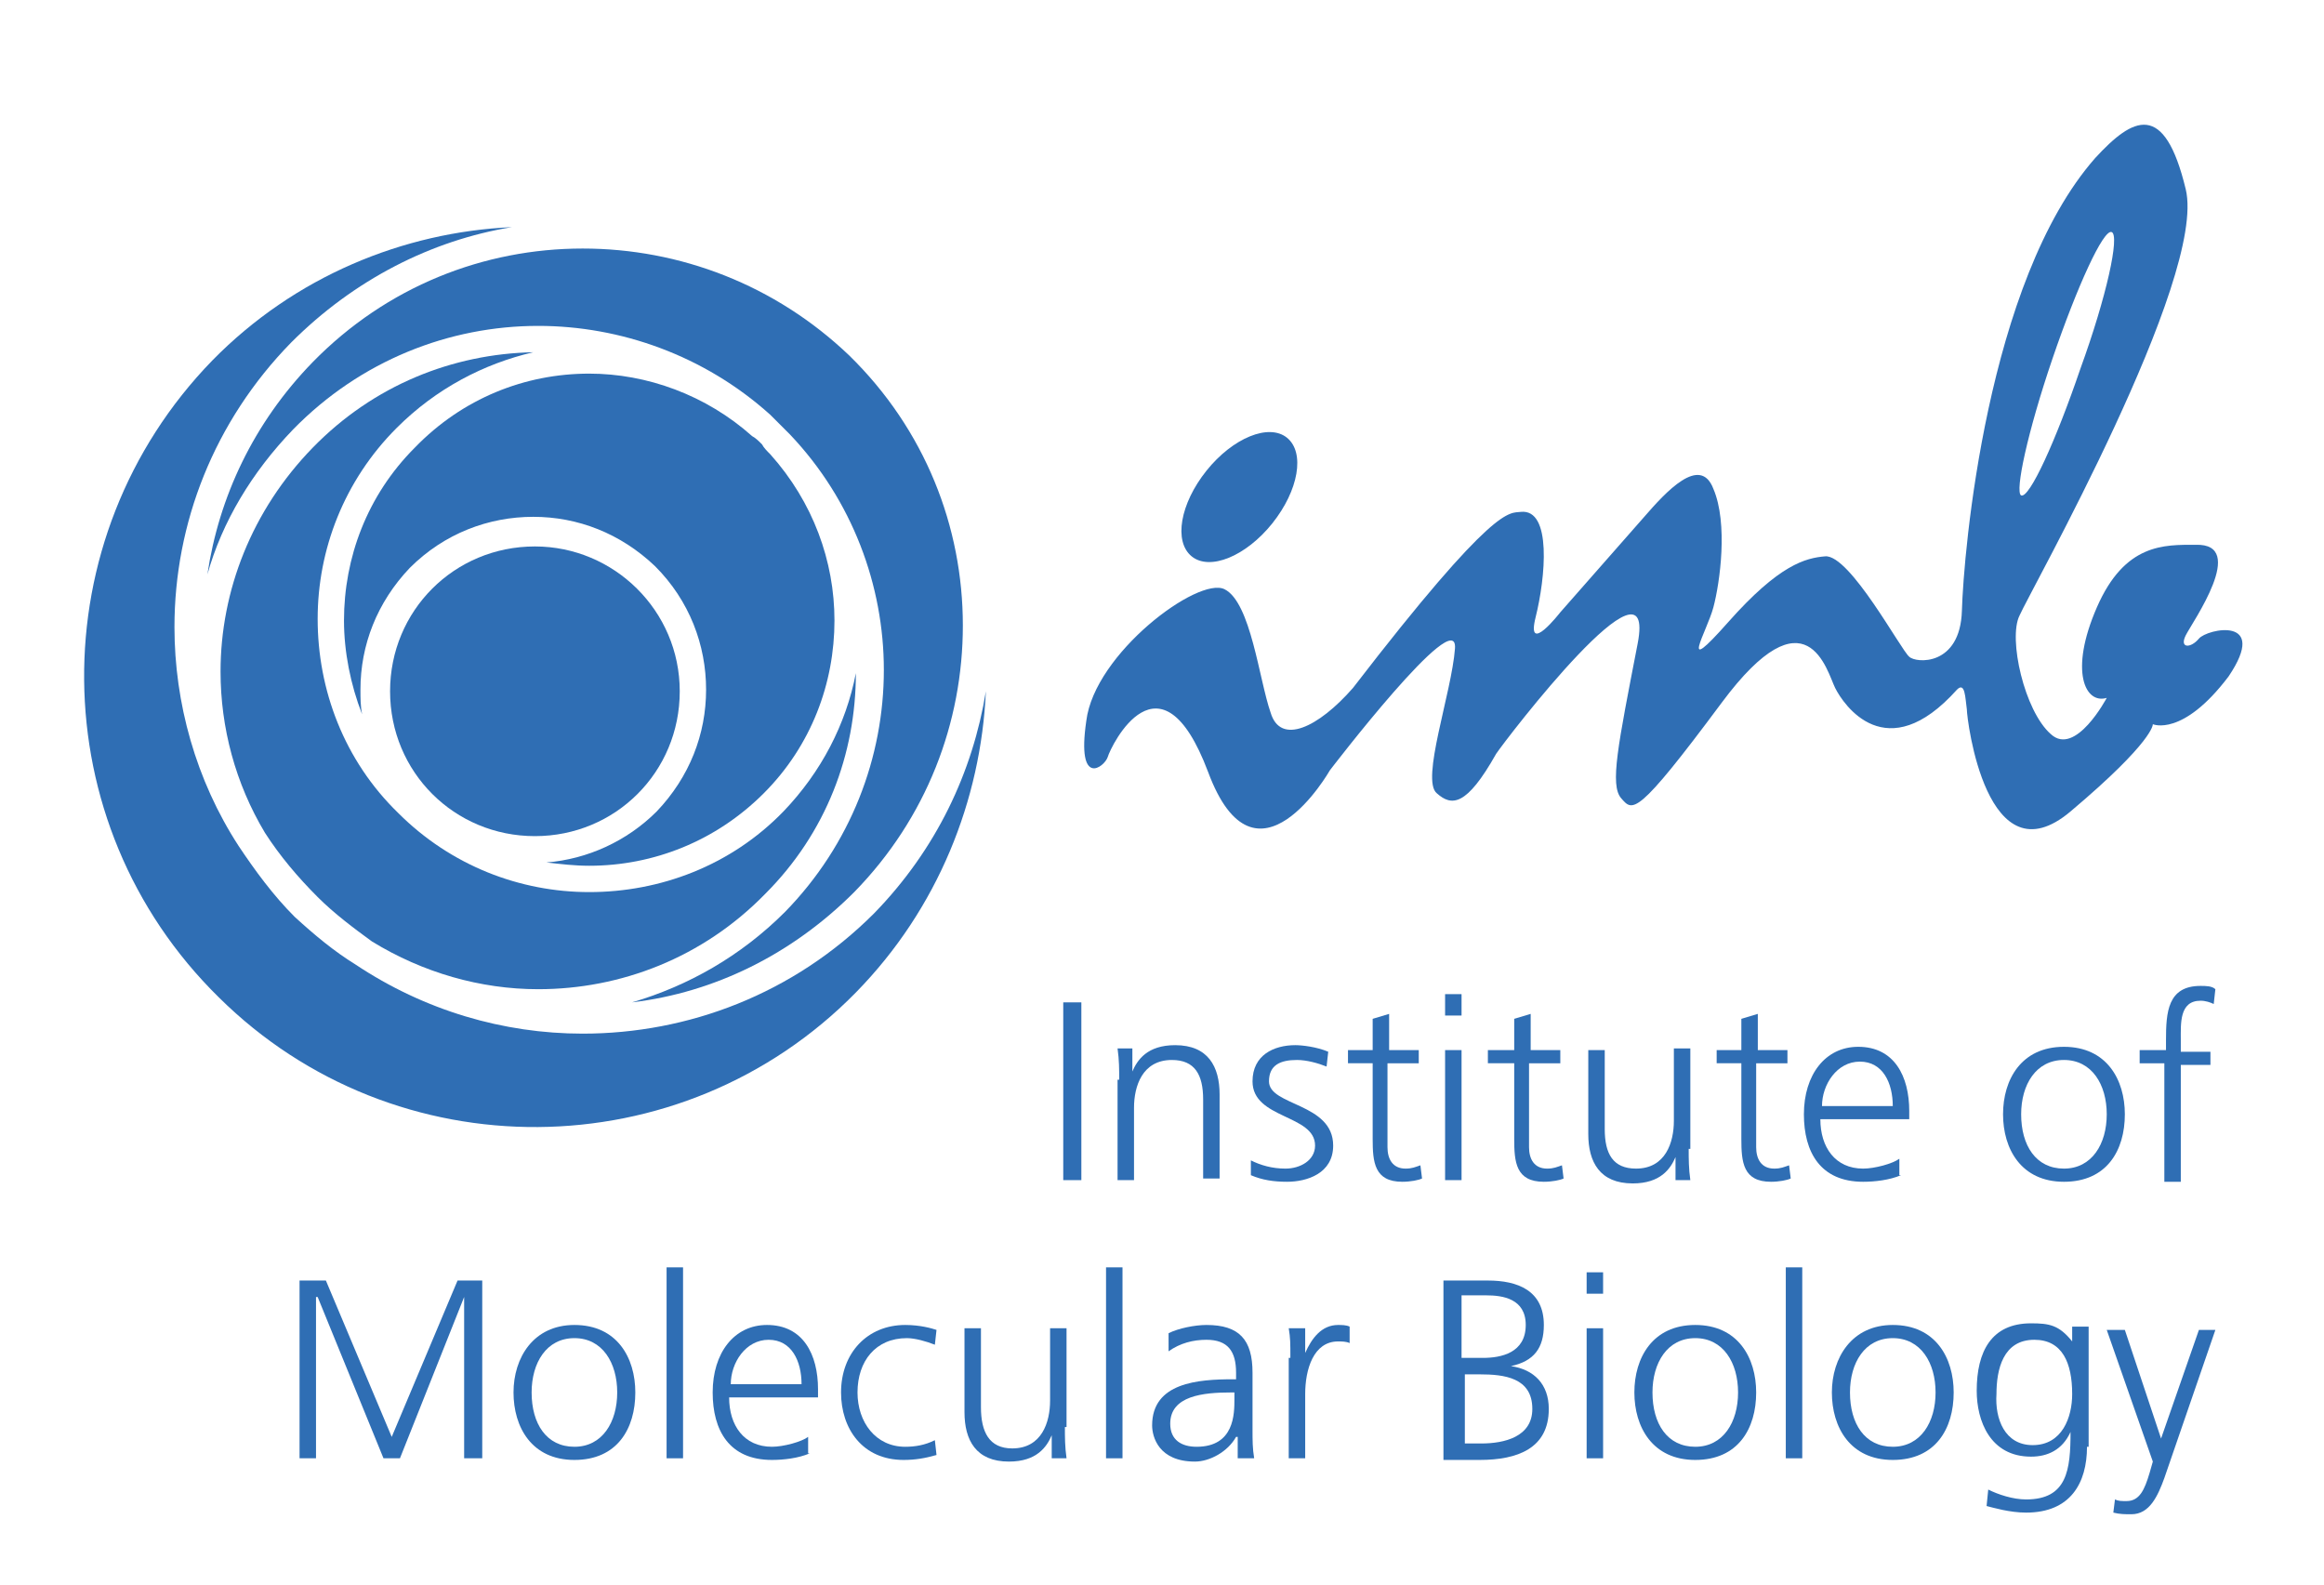 <svg xmlns="http://www.w3.org/2000/svg" viewBox="0 0 141.2 96.3" id="imb_logo">

<g>
	<g>
		<path fill="#2f6eb4" d="M77.3,31.8c1.6-2,2-4.3,0.9-5.2c-1.1-0.9-3.3,0-4.9,2c-1.6,2-2,4.3-0.9,5.2C73.5,34.7,75.7,33.8,77.3,31.8"></path>
		<path fill="#2f6eb4" d="M124.7,21.8c1.5-4.4,3.1-7.9,3.6-7.7c0.5,0.2-0.3,3.9-1.9,8.3c-1.5,4.4-3.1,7.9-3.6,7.7    C122.4,29.9,123.2,26.2,124.7,21.8 M133.6,38.8c-0.5,0.6-1.2,0.6-0.8-0.2c0.4-0.8,3.8-5.6,0.6-5.5c-1.9,0-4.3-0.1-6,3.8    c-1.7,3.9-0.7,5.9,0.6,5.5c0,0-1.9,3.6-3.4,2.2c-1.6-1.4-2.6-5.8-1.9-7.2c0.6-1.4,11.4-20.5,10.1-25.9c-1.3-5.4-3.2-4.4-5.5-1.9    c-6.6,7.5-8,24-8.1,27.5c-0.1,3.4-2.8,3.2-3.2,2.8c-0.5-0.4-3.6-6.2-5.1-6.1c-1.2,0.1-2.8,0.5-5.9,4c-3.1,3.5-1.3,0.6-0.9-0.9    c0.4-1.5,0.9-5.1,0-7.2c-0.8-2.1-2.9,0.2-4.2,1.7c-1.4,1.6-5.1,5.8-5.1,5.8s-2.1,2.7-1.5,0.3c0.6-2.4,1-6.6-0.9-6.4    c-0.7,0.1-1.5-0.6-10.2,10.7c-2.1,2.4-4.4,3.5-5,1.5c-0.7-2-1.2-6.7-2.8-7.5c-1.6-0.8-7.9,3.9-8.4,8c-0.6,4.1,1.1,2.8,1.3,2.2    c0.2-0.7,3.2-6.8,6.1,0.9c2.9,7.8,7.4-0.1,7.4-0.1s7.8-10.2,7.6-7.4c-0.2,2.7-2.1,8-1.1,8.8c0.9,0.8,1.8,0.8,3.6-2.4    c0.6-0.9,9.8-12.9,8.6-6.7c-1.2,6.2-1.7,8.6-1,9.4c0.7,0.8,0.9,1.2,6.1-5.8c5.2-7,6.4-1.9,6.9-0.9c0.5,1,3.1,4.9,7.4,0.1    c0.5-0.5,0.5,0.5,0.6,1.2c0,0.6,1.2,10.5,6.3,6.2c5.1-4.3,5-5.3,5-5.3s1.8,0.8,4.6-2.9C137.9,37.4,134.1,38.2,133.6,38.8"></path>
		<path fill="#2f6eb4" d="M52,40.9c-0.6,3.1-2.1,6-4.4,8.4c-3.2,3.3-7.5,4.9-11.8,4.9h0c-4.2,0-8.4-1.6-11.6-4.8    c-3.3-3.2-4.9-7.5-4.9-11.8c0-4.2,1.6-8.4,4.8-11.6c2.4-2.4,5.3-3.9,8.3-4.6c-4.9,0.1-9.7,2-13.4,5.8c-3.7,3.8-5.6,8.7-5.6,13.6    c0,3.4,0.9,6.8,2.7,9.8c0.9,1.4,2,2.7,3.2,3.9l-0.1,0.1h0l0.1-0.1c1,1,2.2,1.9,3.3,2.7c3.1,1.9,6.6,2.9,10.1,2.9    c5,0,10-1.9,13.8-5.8C50.2,50.6,52,45.8,52,40.9"></path>
		<path fill="#2f6eb4" d="M33.2,52.4c0.9,0.1,1.7,0.2,2.6,0.2c3.9,0,7.7-1.5,10.6-4.4c2.9-2.9,4.3-6.7,4.3-10.5c0-3.6-1.3-7.2-3.9-10.1    c-0.2-0.2-0.4-0.4-0.5-0.6c-0.2-0.2-0.4-0.4-0.6-0.5c-2.8-2.5-6.4-3.8-9.9-3.8c-3.9,0-7.7,1.5-10.6,4.5c-2.9,2.9-4.3,6.7-4.3,10.5    c0,1.9,0.4,3.9,1.1,5.7c-0.1-0.5-0.1-1-0.1-1.5c0-2.7,1-5.3,3-7.4c2.1-2.1,4.8-3.1,7.5-3.1c2.7,0,5.3,1,7.4,3    c2.1,2.1,3.1,4.8,3.1,7.5c0,2.7-1,5.3-3,7.4C38.1,51.1,35.7,52.2,33.2,52.4"></path>
		<path fill="#2f6eb4" d="M35.4,15.1c-6,0-11.9,2.3-16.4,6.9c-3.6,3.7-5.7,8.2-6.4,12.9c0.9-3.2,2.7-6.2,5.2-8.8    c4.1-4.2,9.5-6.3,14.9-6.3c5,0,10.1,1.8,14.1,5.4c0.2,0.2,0.4,0.4,0.6,0.6c0.2,0.2,0.4,0.4,0.6,0.6c3.8,4,5.7,9.2,5.7,14.3    c0,5.3-2,10.6-6,14.7c-2.7,2.7-5.9,4.5-9.3,5.5c5-0.6,9.7-2.9,13.5-6.7c4.4-4.5,6.6-10.3,6.6-16.2c0-6-2.3-11.9-6.9-16.4    C47.1,17.3,41.3,15.1,35.4,15.1"></path>
		<path fill="#2f6eb4" d="M35.4,62.8L35.4,62.8c-4.8,0-9.6-1.4-13.8-4.2c-1.3-0.8-2.5-1.8-3.7-2.9c-1.3-1.3-2.4-2.8-3.4-4.3    c-2.6-4-3.9-8.7-3.9-13.3c0-6.3,2.4-12.5,7.1-17.3c3.8-3.8,8.5-6.2,13.4-7c-6.6,0.3-13.2,3-18.2,8.1C2.4,32.7,2.5,50,13.3,60.6    C24,71.2,41.4,71.1,52,60.3c5-5.1,7.6-11.7,7.9-18.3c-0.8,4.9-3,9.6-6.8,13.5C48.2,60.4,41.8,62.8,35.4,62.8"></path>
		<path fill="#2f6eb4" d="M41.3,42c0,4.9-3.9,8.8-8.8,8.8c-4.9,0-8.8-3.9-8.8-8.8c0-4.9,3.9-8.8,8.8-8.8C37.3,33.2,41.3,37.1,41.3,42"></path>
	</g>
	<rect x="64.6" y="60.9" fill="#2f6eb4" width="1.1" height="10.8"></rect>
	<g>
		<path fill="#2f6eb4" d="M68,65.6c0-0.6,0-1.2-0.1-1.9h0.9v1.4h0c0.3-0.7,0.9-1.6,2.6-1.6c2,0,2.7,1.3,2.7,3v5.1h-1v-4.8    c0-1.5-0.5-2.4-1.9-2.4c-1.8,0-2.3,1.6-2.3,2.9v4.4h-1V65.6z"></path>
		<path fill="#2f6eb4" d="M76,70.5c0.6,0.3,1.3,0.5,2.1,0.5c0.9,0,1.8-0.5,1.8-1.4c0-1.9-3.8-1.6-3.8-3.9c0-1.6,1.3-2.2,2.6-2.2    c0.4,0,1.3,0.1,2,0.4l-0.1,0.9c-0.5-0.2-1.2-0.4-1.8-0.4c-1,0-1.7,0.3-1.7,1.3c0,1.5,3.9,1.3,3.9,3.9c0,1.7-1.6,2.2-2.8,2.2    c-0.8,0-1.5-0.1-2.2-0.4L76,70.5z"></path>
		<path fill="#2f6eb4" d="M86.1,64.6h-1.8v5.1c0,0.7,0.3,1.3,1.1,1.3c0.4,0,0.6-0.1,0.9-0.2l0.1,0.8c-0.2,0.1-0.7,0.2-1.2,0.2    c-1.7,0-1.8-1.2-1.8-2.6v-4.6h-1.5v-0.8h1.5v-1.9l1-0.3v2.2h1.8V64.6z"></path>
	</g>
	<path fill="#2f6eb4" d="M87.8,63.8h1v7.9h-1V63.8z M88.8,61.7h-1v-1.3h1V61.7z"></path>
	<g>
		<path fill="#2f6eb4" d="M94.7,64.6h-1.8v5.1c0,0.7,0.3,1.3,1.1,1.3c0.4,0,0.6-0.1,0.9-0.2l0.1,0.8c-0.2,0.1-0.7,0.2-1.2,0.2    c-1.7,0-1.8-1.2-1.8-2.6v-4.6h-1.6v-0.8h1.6v-1.9l1-0.3v2.2h1.8V64.6z"></path>
		<path fill="#2f6eb4" d="M102.6,69.8c0,0.6,0,1.2,0.1,1.9h-0.9v-1.4h0c-0.3,0.7-0.9,1.6-2.6,1.6c-2,0-2.7-1.3-2.7-3v-5.1h1v4.8    c0,1.5,0.5,2.4,1.9,2.4c1.8,0,2.3-1.6,2.3-2.9v-4.4h1V69.8z"></path>
		<path fill="#2f6eb4" d="M108.5,64.6h-1.8v5.1c0,0.7,0.3,1.3,1.1,1.3c0.4,0,0.6-0.1,0.9-0.2l0.1,0.8c-0.2,0.1-0.7,0.2-1.2,0.2    c-1.7,0-1.8-1.2-1.8-2.6v-4.6h-1.5v-0.8h1.5v-1.9l1-0.3v2.2h1.8V64.6z"></path>
		<path fill="#2f6eb4" d="M115,67.2c0-1.4-0.6-2.7-2-2.7c-1.4,0-2.3,1.4-2.3,2.7H115z M115.5,71.4c-0.7,0.3-1.6,0.4-2.3,0.4    c-2.6,0-3.6-1.8-3.6-4.1c0-2.4,1.3-4.1,3.3-4.1c2.2,0,3.1,1.8,3.1,3.9V68h-5.4c0,1.7,0.9,3,2.6,3c0.7,0,1.8-0.3,2.2-0.6V71.4z"></path>
		<path fill="#2f6eb4" d="M125.4,71c1.7,0,2.6-1.5,2.6-3.3c0-1.8-0.9-3.3-2.6-3.3c-1.7,0-2.6,1.5-2.6,3.3C122.8,69.6,123.7,71,125.4,71     M125.4,63.6c2.6,0,3.7,2,3.7,4.1c0,2.2-1.1,4.1-3.7,4.1c-2.6,0-3.7-2-3.7-4.1C121.7,65.6,122.8,63.6,125.4,63.6"></path>
		<path fill="#2f6eb4" d="M131.6,64.6H130v-0.8h1.6v-0.6c0-1.7,0.1-3.3,2.1-3.3c0.3,0,0.7,0,0.9,0.2l-0.1,0.9c-0.2-0.1-0.5-0.2-0.8-0.2    c-1.3,0-1.2,1.4-1.2,2.4v0.7h1.8v0.8h-1.8v7.1h-1V64.6z"></path>
	</g>
	<polygon fill="#2f6eb4" points="18.2,77.8 19.8,77.8 23.8,87.3 27.8,77.8 29.3,77.8 29.3,88.6 28.2,88.6 28.2,78.8 28.2,78.8    24.3,88.6 23.3,88.6 19.3,78.8 19.2,78.8 19.2,88.6 18.2,88.6  "></polygon>
	<g>
		<path fill="#2f6eb4" d="M34.9,87.9c1.7,0,2.6-1.5,2.6-3.3c0-1.8-0.9-3.3-2.6-3.3c-1.7,0-2.6,1.5-2.6,3.3    C32.3,86.5,33.2,87.9,34.9,87.9 M34.9,80.5c2.6,0,3.7,2,3.7,4.1c0,2.2-1.1,4.1-3.7,4.1c-2.6,0-3.7-2-3.7-4.1    C31.2,82.5,32.4,80.5,34.9,80.5"></path>
	</g>
	<rect x="40.5" y="77" fill="#2f6eb4" width="1" height="11.6"></rect>
	<g>
		<path fill="#2f6eb4" d="M48.7,84.1c0-1.4-0.6-2.7-2-2.7c-1.4,0-2.3,1.4-2.3,2.7H48.7z M49.2,88.3c-0.7,0.3-1.6,0.4-2.3,0.4    c-2.6,0-3.6-1.8-3.6-4.1c0-2.4,1.3-4.1,3.3-4.1c2.2,0,3.1,1.8,3.1,3.9v0.5h-5.4c0,1.7,0.9,3,2.6,3c0.7,0,1.8-0.3,2.2-0.6V88.3z"></path>
		<path fill="#2f6eb4" d="M56.8,81.7c-0.5-0.2-1.2-0.4-1.7-0.4c-1.9,0-3,1.4-3,3.3c0,1.8,1.1,3.3,2.9,3.3c0.6,0,1.2-0.1,1.8-0.4    l0.1,0.9c-0.7,0.2-1.3,0.3-2,0.3c-2.5,0-3.8-1.9-3.8-4.1c0-2.4,1.6-4.1,3.9-4.1c0.9,0,1.6,0.2,1.9,0.3L56.8,81.7z"></path>
		<path fill="#2f6eb4" d="M64.7,86.7c0,0.6,0,1.2,0.1,1.9h-0.9v-1.4h0c-0.3,0.7-0.9,1.6-2.6,1.6c-2,0-2.7-1.3-2.7-3v-5.1h1v4.8    c0,1.5,0.5,2.5,1.9,2.5c1.8,0,2.3-1.6,2.3-2.9v-4.4h1V86.7z"></path>
	</g>
	<rect x="67.2" y="77" fill="#2f6eb4" width="1" height="11.6"></rect>
	<g>
		<path fill="#2f6eb4" d="M75.1,84.6h-0.3c-1.7,0-3.7,0.2-3.7,1.9c0,1,0.7,1.4,1.6,1.4c2.3,0,2.3-2,2.3-2.9V84.6z M75.1,87.3L75.1,87.3    c-0.5,0.9-1.6,1.5-2.5,1.5c-2.2,0-2.6-1.5-2.6-2.2c0-2.6,2.8-2.8,4.9-2.8h0.2v-0.4c0-1.3-0.5-2-1.8-2c-0.8,0-1.6,0.2-2.3,0.7V81    c0.6-0.3,1.6-0.5,2.3-0.5c2,0,2.8,0.9,2.8,2.9v3.5c0,0.6,0,1.1,0.1,1.7h-1V87.3z"></path>
		<path fill="#2f6eb4" d="M78.4,82.5c0-0.9,0-1.2-0.1-1.8h1v1.5h0c0.4-0.9,1-1.7,2-1.7c0.2,0,0.5,0,0.7,0.1v1c-0.2-0.1-0.5-0.1-0.7-0.1    c-1.5,0-2,1.7-2,3.2v3.9h-1V82.5z"></path>
		<path fill="#2f6eb4" d="M88.9,82.5h1.2c1.1,0,2.6-0.3,2.6-2c0-1.6-1.4-1.8-2.4-1.8h-1.5V82.5z M88.9,87.7H90c1.4,0,3.1-0.4,3.1-2.1    c0-1.9-1.7-2.1-3.2-2.1h-0.9V87.7z M87.8,77.8h2.6c1.8,0,3.4,0.6,3.4,2.7c0,1.4-0.6,2.2-2,2.5v0c1.4,0.2,2.3,1.1,2.3,2.6    c0,2.4-1.9,3.1-4.2,3.1h-2.2V77.8z"></path>
	</g>
	<path fill="#2f6eb4" d="M96.4,80.7h1v7.9h-1V80.7z M97.4,78.6h-1v-1.3h1V78.6z"></path>
	<g>
		<path fill="#2f6eb4" d="M103,87.9c1.7,0,2.6-1.5,2.6-3.3c0-1.8-0.9-3.3-2.6-3.3s-2.6,1.5-2.6,3.3C100.4,86.5,101.3,87.9,103,87.9     M103,80.5c2.6,0,3.7,2,3.7,4.1c0,2.2-1.1,4.1-3.7,4.1c-2.6,0-3.7-2-3.7-4.1C99.3,82.5,100.4,80.5,103,80.5"></path>
	</g>
	<rect x="108.5" y="77" fill="#2f6eb4" width="1" height="11.6"></rect>
	<g>
		<path fill="#2f6eb4" d="M115,87.9c1.7,0,2.6-1.5,2.6-3.3c0-1.8-0.9-3.3-2.6-3.3c-1.7,0-2.6,1.5-2.6,3.3    C112.4,86.5,113.3,87.9,115,87.9 M115,80.5c2.6,0,3.7,2,3.7,4.1c0,2.2-1.1,4.1-3.7,4.1c-2.6,0-3.7-2-3.7-4.1    C111.3,82.5,112.5,80.5,115,80.5"></path>
		<path fill="#2f6eb4" d="M123.5,87.8c1.8,0,2.4-1.7,2.4-3.1c0-1.9-0.6-3.3-2.3-3.3c-1.9,0-2.3,1.8-2.3,3.3    C121.2,86.2,121.8,87.8,123.5,87.8 M126.8,87.9c0,2.2-1,4-3.7,4c-1,0-2-0.3-2.4-0.4l0.1-1c0.6,0.3,1.5,0.6,2.3,0.6    c2.5,0,2.7-1.8,2.7-4.1h0c-0.5,1.1-1.4,1.5-2.4,1.5c-2.5,0-3.3-2.2-3.3-4c0-2.4,0.9-4.1,3.3-4.1c1.1,0,1.7,0.1,2.5,1.1h0v-0.9h1    V87.9z"></path>
		<path fill="#2f6eb4" d="M131.5,89.8c-0.4,1.1-0.9,2.2-2,2.2c-0.4,0-0.7,0-1.1-0.1l0.1-0.8c0.2,0.1,0.4,0.1,0.7,0.1    c0.8,0,1.1-0.7,1.4-1.7l0.2-0.7l-2.8-8h1.1l2.2,6.6l0,0h0l2.3-6.6h1L131.5,89.8z"></path>
	</g>
</g>
</svg>